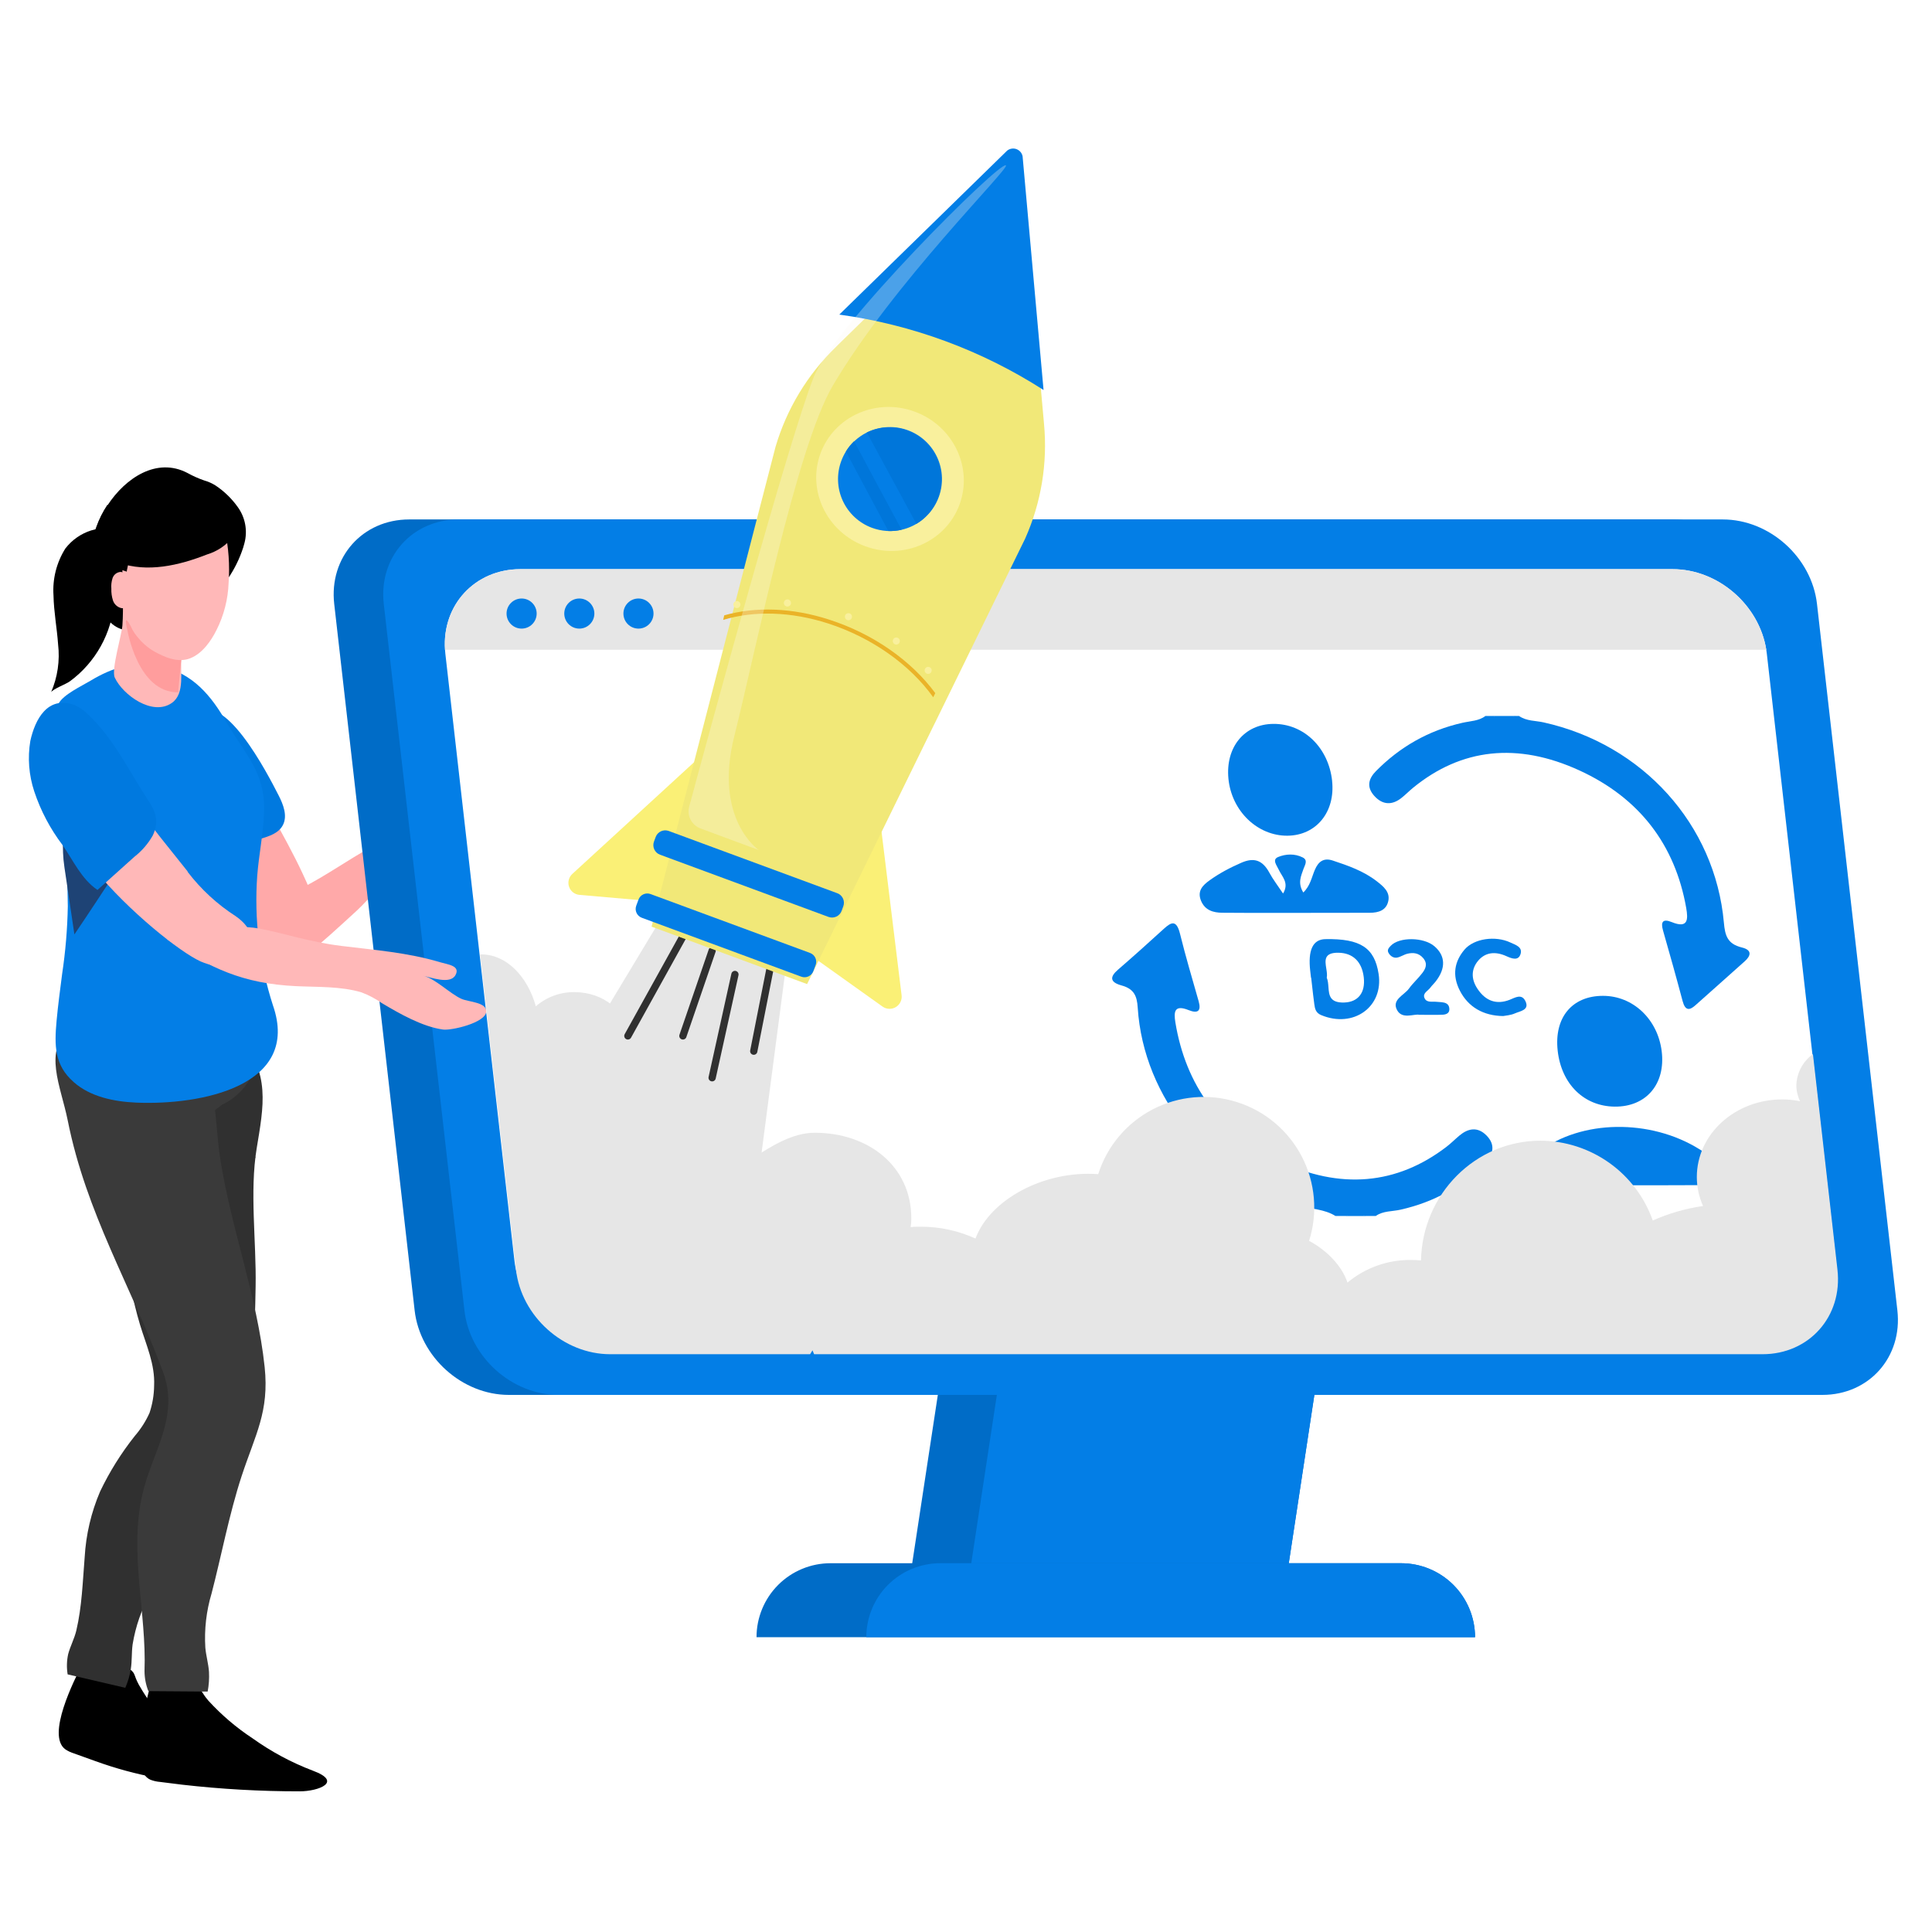 <svg width="170" height="170" viewBox="0 0 170 170" fill="none" xmlns="http://www.w3.org/2000/svg">
<path d="M26.645 76.903C27.078 77.827 27.472 78.761 27.818 79.71C28.251 80.897 28.173 82.459 27.107 83.116C26.042 83.773 24.675 83.223 23.595 82.556C20.88 80.839 18.029 78.236 17.173 75.064C16.477 72.476 16.093 69.712 15.533 67.08C15.124 65.173 13.31 61.495 16.287 61.543C18.744 61.582 20.179 64.609 21.065 66.409C22.772 69.907 24.971 73.312 26.645 76.903Z" fill="#FFA9A9"/>
<path d="M24.519 69.994C24.933 70.802 25.307 71.78 24.899 72.588C24.154 74.047 21.634 73.619 20.754 75.02L17.426 68.262C16.968 67.441 16.639 66.553 16.453 65.63C16.36 65.167 16.371 64.689 16.486 64.231C16.602 63.774 16.818 63.347 17.119 62.984C19.586 60.337 23.575 68.15 24.519 69.994Z" fill="#0079DF"/>
<path d="M25.428 78.664C25.866 78.465 26.299 78.26 26.727 78.046C28.756 77.005 30.619 75.667 32.604 74.567C33.879 73.901 35.129 73.191 36.399 72.51C37.348 71.999 38.491 70.948 39.537 70.739C39.61 71.132 39.592 71.537 39.486 71.923C39.38 72.309 39.188 72.666 38.924 72.967C40.807 73.22 42.69 73.585 44.602 73.789C44.725 74.192 44.733 74.621 44.624 75.027C44.516 75.434 44.296 75.802 43.989 76.09C43.36 76.656 42.557 76.991 41.712 77.039C39.532 77.239 37.236 76.246 35.105 76.995C33.684 77.482 32.526 79.078 31.432 80.094C29.841 81.554 28.26 83.013 26.567 84.376C25.355 84.035 24.859 83.32 24.591 82.094C24.324 80.868 24.285 79.194 25.428 78.664Z" fill="#FFA9A9"/>
<path d="M7.227 146.451C6.536 147.833 4.069 152.678 5.738 153.919C5.982 154.083 6.249 154.209 6.531 154.294L8.37 154.955C12.082 156.298 15.366 156.814 19.288 157.12C19.66 157.198 20.047 157.132 20.372 156.936C21.715 155.851 19 155.578 18.572 155.369C17.366 154.78 16.198 153.316 15.308 152.338C14.108 151.106 13.069 149.728 12.213 148.237C11.683 147.264 12.029 147.264 11.143 146.67C9.991 146.275 8.818 145.94 7.63 145.668L7.227 146.451Z" fill="black"/>
<path d="M22.488 101.896C22.488 101.541 22.488 101.176 22.488 100.816L10.812 90.599C10.54 91.022 10.282 91.46 10.048 91.903C9.079 93.735 8.537 95.762 8.462 97.833C8.445 99.716 8.694 101.591 9.202 103.404C9.737 105.496 10.335 107.573 10.778 109.69C11.264 111.986 11.644 114.326 12.325 116.579C12.865 118.36 13.648 120.038 13.561 121.931C13.552 122.745 13.415 123.552 13.157 124.324C12.828 125.057 12.393 125.737 11.868 126.344C10.667 127.855 9.64 129.496 8.808 131.238C8.022 133.074 7.563 135.033 7.45 137.028C7.275 139.168 7.212 141.372 6.715 143.474C6.545 144.189 6.19 144.836 6 145.542C5.87 146.13 5.853 146.738 5.952 147.332L11.026 148.514C11.258 147.981 11.421 147.42 11.513 146.846C11.624 146.135 11.571 145.415 11.668 144.7C11.926 143.113 12.46 141.583 13.245 140.18C14.12 138.497 14.986 136.804 15.75 135.062C16.375 133.434 17.108 131.849 17.944 130.318C18.805 128.893 20.061 127.818 21.141 126.567C21.808 125.861 22.237 124.962 22.367 123.998C22.418 123.157 22.403 122.313 22.323 121.473C22.289 120.758 22.299 120.043 22.323 119.328C22.391 117.27 22.459 115.217 22.493 113.164C22.561 109.237 21.958 104.864 22.586 101.044C23.184 97.4 23.856 94.282 20.966 91.251C19.61 89.89 17.858 88.994 15.961 88.691C14.065 88.388 12.121 88.693 10.408 89.562C10.29 89.894 10.285 90.256 10.395 90.591C10.505 90.926 10.724 91.215 11.016 91.411" fill="#303030"/>
<path d="M13.051 148.991C12.677 150.485 11.329 155.759 13.231 156.6C13.506 156.707 13.794 156.773 14.088 156.795L16.034 157.038C19.469 157.43 22.924 157.625 26.382 157.622C28.007 157.622 30.226 156.795 27.511 155.798C25.635 155.083 23.859 154.13 22.227 152.961C20.797 152.021 19.49 150.906 18.335 149.643C17.6 148.792 17.946 148.748 16.948 148.344C16.681 148.237 13.309 148.106 13.299 148.135C13.197 148.412 13.124 148.694 13.051 148.991Z" fill="black"/>
<path d="M15.392 90.794C13.095 89.261 8.541 88.497 6.192 90.438C3.759 92.443 5.345 95.532 5.958 98.583C7.598 106.795 11.529 113.125 14.341 120.705C15.834 124.724 13.368 127.769 12.516 131.545C11.358 136.736 12.906 141.883 12.716 147.05C12.72 147.652 12.835 148.247 13.056 148.806L18.272 148.845C18.381 148.273 18.42 147.69 18.389 147.108C18.34 146.393 18.131 145.698 18.068 144.982C17.968 143.377 18.153 141.766 18.613 140.224C19.454 137.018 20.165 133.223 21.264 129.876C22.471 126.208 23.697 124.232 23.288 120.291C22.626 114.069 20.369 108.211 19.396 102.066C18.729 97.921 19.371 93.45 15.392 90.794Z" fill="#3A3A3A"/>
<path d="M20.971 95.805C19.375 97.652 17.245 98.959 14.875 99.546C12.491 100.121 9.977 99.752 7.859 98.514C7.057 98.078 6.416 97.396 6.03 96.568C5.843 96.156 5.789 95.696 5.876 95.252C5.963 94.808 6.187 94.402 6.516 94.092C7.109 93.712 7.804 93.525 8.506 93.557L22.689 92.773C22.566 93.962 22.062 95.078 21.251 95.955C20.441 96.832 19.368 97.423 18.193 97.639" fill="#3A3A3A"/>
<path d="M5.465 85.714C5.29 87.081 5.105 88.448 4.979 89.82C4.784 91.985 4.77 93.712 6.492 95.221C7.952 96.51 10.024 96.933 11.985 97.021C17.682 97.264 26.498 95.561 24.012 88.448C22.826 84.772 22.359 80.902 22.635 77.049C22.781 75.19 23.17 73.351 23.238 71.483C23.36 67.927 21.564 66.394 19.944 63.582C18.567 61.184 16.991 59.291 14.189 58.62C11.98 58.089 9.907 58.717 7.952 59.904C7.202 60.356 5.558 61.12 5.154 61.913C4.697 62.823 5.334 64.443 5.422 65.402C5.85 70.169 5.869 74.957 5.967 79.735C5.93 81.737 5.763 83.734 5.465 85.714Z" fill="#037EE6"/>
<path d="M11.767 73.697C11.474 74.648 11.025 75.544 10.439 76.348C9.164 78.294 7.865 80.279 6.547 82.221L5.671 76.329C5.398 74.519 5.617 73.152 5.617 71.356C5.706 70.24 6.049 69.158 6.62 68.194C9.621 63.84 12.395 71.162 11.767 73.697Z" fill="#1E4375"/>
<path d="M8.016 46.675C7.115 46.961 6.324 47.517 5.749 48.266C4.976 49.496 4.611 50.938 4.707 52.387C4.737 53.847 5.009 55.248 5.111 56.688C5.281 58.127 5.068 59.585 4.493 60.916C4.634 60.629 5.851 60.186 6.157 59.943C6.715 59.535 7.225 59.066 7.68 58.546C8.595 57.505 9.276 56.279 9.675 54.951C9.874 54.28 9.874 53.589 10.04 52.917C10.227 52.403 10.475 51.913 10.779 51.458C11.091 50.823 11.244 50.122 11.227 49.415C11.21 48.708 11.023 48.015 10.682 47.395C10.079 46.456 9.023 46.359 8.016 46.675Z" fill="black"/>
<path d="M8.074 49.264C8.074 51.984 8.887 55.253 11.212 55.467C13.538 55.681 16.214 54.582 18.024 53.127C19.598 51.84 20.768 50.127 21.395 48.194L21.502 47.819C21.651 47.275 21.676 46.704 21.575 46.15C21.474 45.595 21.25 45.069 20.919 44.613C20.391 43.87 19.731 43.23 18.973 42.725C18.659 42.526 18.318 42.373 17.96 42.273C17.456 42.099 16.967 41.88 16.501 41.621C13.791 40.2 11.042 42.063 9.476 44.438C9.072 45.044 8.746 45.697 8.503 46.384C8.377 46.758 8.289 47.145 8.24 47.537C8.141 48.108 8.086 48.685 8.074 49.264Z" fill="black"/>
<path d="M10.103 59.631C9.767 58.96 10.711 55.875 10.77 55.034C10.882 53.409 10.77 51.789 10.77 50.169C11.48 50.363 16.978 52.728 17.017 52.494C16.715 54.265 16.204 56.089 15.976 57.846C15.82 59.052 16.316 61.013 15.124 61.85C13.421 63.047 10.809 61.149 10.103 59.631Z" fill="#FFB8B8"/>
<path d="M15.966 57.851C15.966 57.851 12.618 57.272 11.66 55.394C10.702 53.516 11.213 55.467 11.213 55.467C11.213 55.467 12.132 60.96 15.674 60.916L15.966 57.851Z" fill="#FF9D9D"/>
<path d="M19.785 46.647C20.116 48.169 20.228 49.73 20.116 51.283C20.065 52.729 19.702 54.147 19.051 55.438C18.564 56.411 17.81 57.491 16.759 57.915C15.859 58.279 14.876 57.988 14.049 57.569C13.041 57.118 12.204 56.356 11.66 55.394C11.266 54.567 11.485 53.784 11.422 52.918C11.418 53.006 11.396 53.092 11.357 53.17C11.318 53.249 11.263 53.318 11.196 53.375C11.129 53.431 11.051 53.472 10.966 53.497C10.882 53.521 10.794 53.528 10.707 53.516C10.532 53.48 10.37 53.4 10.236 53.282C10.102 53.164 10.001 53.014 9.943 52.845C9.833 52.506 9.784 52.15 9.797 51.794C9.771 51.482 9.808 51.168 9.904 50.87C9.954 50.723 10.045 50.593 10.167 50.496C10.289 50.4 10.435 50.34 10.59 50.325C10.667 50.322 10.743 50.337 10.812 50.37C10.882 50.402 10.943 50.45 10.991 50.51C11.038 50.57 11.07 50.641 11.085 50.716C11.1 50.791 11.097 50.869 11.077 50.943C11.144 49.891 11.451 48.869 11.975 47.955C12.499 47.041 13.225 46.259 14.098 45.669C15.022 45.134 16.185 44.589 17.285 44.759C18.117 44.886 19.231 45.348 19.62 46.165C19.692 46.319 19.748 46.481 19.785 46.647Z" fill="#FFB8B8"/>
<path d="M10.759 47.215C10.842 46.674 11.036 46.155 11.329 45.692C11.848 44.974 12.516 44.377 13.288 43.942C14.06 43.507 14.917 43.244 15.8 43.172C17.683 43.031 22.29 44.632 20.47 47.283C19.886 47.997 19.101 48.521 18.218 48.787C15.746 49.76 12.963 50.402 10.463 49.516C10.575 48.845 10.614 48.013 10.759 47.215Z" fill="black"/>
<path d="M8.24 47.468C12.502 48.899 17.172 47.843 21.41 46.369C21.576 43.907 19.401 45.08 17.956 45.289C15.912 45.588 13.833 45.525 11.811 45.104C11.006 44.938 10.214 44.714 9.442 44.433C9.038 45.039 8.712 45.692 8.469 46.379C8.33 46.726 8.253 47.095 8.24 47.468Z" fill="black"/>
<path d="M16.511 76.718C17.682 78.249 19.109 79.566 20.729 80.61C21.561 81.17 22.286 82.07 22.189 83.077C22.109 83.505 21.91 83.902 21.613 84.22C21.317 84.539 20.936 84.767 20.515 84.877C19.667 85.081 18.777 85.026 17.961 84.721C15.017 83.773 0.329 71.177 7.145 67.951C9.529 66.822 10.755 69.211 11.923 70.807C13.382 72.811 14.959 74.733 16.506 76.674L16.511 76.718Z" fill="#FFB8B8"/>
<path d="M13.095 70.51C13.674 71.381 14.029 72.286 13.445 73.512C13.034 74.238 12.483 74.877 11.825 75.39L8.575 78.309C7.15 77.336 6.449 75.716 5.496 74.349C4.416 72.925 3.578 71.335 3.014 69.639C2.539 68.207 2.42 66.681 2.669 65.192C3.082 63.31 4.187 61.174 6.561 62.04C7.025 62.241 7.443 62.535 7.787 62.906C10.079 65.081 11.383 67.917 13.095 70.51Z" fill="#0079DF"/>
<path d="M80.041 139.043H113.175L116.318 118.365H83.187L80.041 139.043Z" fill="#006CC7"/>
<path d="M85.237 139.043H113.175L116.318 118.365H88.381L85.237 139.043Z" fill="#037EE6"/>
<path d="M66.568 144.059H129.792C129.792 142.334 129.107 140.679 127.887 139.458C126.667 138.238 125.012 137.552 123.287 137.551H73.076C71.35 137.551 69.695 138.236 68.474 139.457C67.254 140.678 66.568 142.333 66.568 144.059Z" fill="#006CC7"/>
<path d="M76.229 144.059H129.792C129.792 142.334 129.107 140.679 127.887 139.458C126.667 138.238 125.012 137.552 123.287 137.551H82.734C81.88 137.551 81.034 137.719 80.244 138.046C79.455 138.373 78.738 138.853 78.133 139.457C77.529 140.062 77.05 140.779 76.724 141.569C76.397 142.358 76.229 143.205 76.229 144.059Z" fill="#037EE6"/>
<path d="M44.775 122.74H156C160.11 122.74 163.063 119.409 162.596 115.3L155.517 53.147C155.05 49.038 151.339 45.707 147.227 45.707H36.007C31.895 45.707 28.941 49.038 29.409 53.147L36.484 115.3C36.951 119.409 40.665 122.74 44.775 122.74Z" fill="#006CC7"/>
<path d="M49.148 122.74H160.355C164.467 122.74 167.421 119.409 166.953 115.3L159.881 53.147C159.414 49.038 155.7 45.707 151.59 45.707H40.365C36.255 45.707 33.302 49.038 33.769 53.147L40.866 115.3C41.324 119.409 45.035 122.74 49.148 122.74Z" fill="#037EE6"/>
<path d="M39.158 57.176C39.162 57.291 39.171 57.407 39.187 57.522L42.112 83.213L45.265 110.925C45.732 115.035 49.443 118.365 53.556 118.365H154.948C159.058 118.365 162.011 115.035 161.544 110.925L159.385 91.961L155.466 57.522C155.45 57.409 155.438 57.291 155.419 57.176C154.796 53.225 151.172 50.081 147.175 50.081H45.782C41.8 50.085 38.887 53.225 39.158 57.176Z" fill="white"/>
<path d="M39.157 57.176H155.418C154.795 53.225 151.171 50.081 147.174 50.081H45.781C41.8 50.085 38.886 53.225 39.157 57.176Z" fill="#E6E6E6"/>
<path d="M117.517 107C116.52 106.378 115.397 106.407 114.34 106.084C106.44 103.683 100.615 96.617 100.11 88.665C100.044 87.611 99.77 87.009 98.683 86.71C97.603 86.413 97.688 85.923 98.361 85.336C99.728 84.153 101.071 82.947 102.407 81.728C103.065 81.129 103.521 80.909 103.833 82.172C104.324 84.156 104.91 86.129 105.471 88.101C105.716 88.964 105.401 89.208 104.583 88.879C103.337 88.383 103.269 89.02 103.425 89.974C104.331 95.46 107.328 99.655 112.516 102.136C117.939 104.728 122.937 104.232 127.274 100.912C127.678 100.601 128.038 100.237 128.428 99.911C129.148 99.312 129.991 99.092 130.799 99.911C131.606 100.727 131.387 101.563 130.741 102.241C128.719 104.37 126.222 105.767 123.247 106.439C122.513 106.607 121.687 106.539 121.057 106.997H120.171C119.553 106.765 118.962 106.765 118.4 106.997H117.514L117.517 107Z" fill="#037EE6"/>
<path d="M133.66 63C134.337 63.464 135.101 63.402 135.823 63.564C144.532 65.495 150.917 72.546 151.688 81.191C151.788 82.301 151.988 83.058 153.265 83.369C154.211 83.598 154.049 84.115 153.522 84.585C152.07 85.876 150.626 87.177 149.171 88.465C148.678 88.903 148.289 88.964 148.057 88.09C147.506 86.014 146.925 83.945 146.333 81.878C146.119 81.129 146.301 80.812 147.095 81.135C148.547 81.728 148.549 80.903 148.372 79.891C147.396 74.343 144.263 70.218 138.987 67.797C133.514 65.281 128.572 65.856 124.34 69.317C123.981 69.611 123.66 69.945 123.294 70.23C122.533 70.826 121.691 70.879 120.927 70.033C120.195 69.22 120.452 68.484 121.073 67.852C123.162 65.736 125.67 64.28 128.688 63.599C129.376 63.443 130.132 63.443 130.704 63H131.296C132.011 63.235 132.7 63.235 133.361 63H133.657H133.66Z" fill="#037EE6"/>
<path d="M133.365 63C132.721 63.39 132.034 63.402 131.299 63H133.365Z" fill="#037EE6"/>
<path d="M118.404 107C118.949 106.604 119.544 106.636 120.174 107H118.404Z" fill="#037EE6"/>
<path d="M137.063 92.449C136.739 89.54 138.325 87.623 141.056 87.626C143.692 87.626 145.864 89.681 146.215 92.496C146.573 95.378 144.855 97.404 142.077 97.374C139.378 97.345 137.39 95.393 137.062 92.446L137.063 92.449Z" fill="#037EE6"/>
<path d="M117.213 68.707C117.51 71.44 115.824 73.512 113.288 73.535C110.643 73.559 108.363 71.355 108.091 68.513C107.826 65.748 109.488 63.719 112.038 63.696C114.719 63.669 116.897 65.78 117.216 68.707H117.213Z" fill="#037EE6"/>
<path d="M142.938 104.279C140.831 104.279 138.725 104.288 136.617 104.276C135.803 104.27 134.967 104.147 134.584 103.24C134.193 102.312 134.82 101.81 135.419 101.349C139.104 98.519 145.212 98.414 149.556 101.135C150.321 101.613 151.28 102.107 151.127 103.184C150.96 104.367 149.895 104.276 148.968 104.285C146.96 104.302 144.949 104.291 142.94 104.291C142.94 104.291 142.939 104.285 142.939 104.282L142.938 104.279Z" fill="#037EE6"/>
<path d="M112.898 78.623C113.463 77.689 112.802 77.14 112.525 76.536C112.347 76.142 111.901 75.637 112.474 75.406C113.126 75.141 113.917 75.088 114.627 75.447C115.126 75.699 114.802 76.142 114.69 76.474C114.484 77.088 114.165 77.675 114.678 78.532C115.291 77.954 115.417 77.187 115.699 76.53C115.994 75.84 116.447 75.447 117.271 75.72C118.621 76.169 119.975 76.635 121.148 77.545C121.729 77.998 122.33 78.485 122.159 79.28C121.983 80.102 121.31 80.317 120.518 80.317C117.768 80.322 115.017 80.328 112.266 80.328C110.694 80.328 109.121 80.328 107.547 80.314C106.764 80.308 106.031 80.105 105.681 79.26C105.323 78.391 105.836 77.895 106.425 77.469C107.292 76.841 108.239 76.345 109.237 75.91C110.309 75.444 111.081 75.649 111.699 76.8C112.008 77.375 112.422 77.906 112.901 78.626L112.898 78.623Z" fill="#037EE6"/>
<path d="M132.297 89.404C130.487 89.39 129.184 88.58 128.463 87.185C127.743 85.791 127.998 84.585 128.861 83.563C129.697 82.574 131.594 82.312 132.907 82.935C133.339 83.14 133.995 83.316 133.794 83.953C133.606 84.546 133.068 84.37 132.56 84.138C131.567 83.686 130.681 83.789 130.051 84.552C129.474 85.254 129.417 86.108 129.991 86.983C130.724 88.104 131.701 88.418 132.834 87.975C133.318 87.787 133.896 87.4 134.229 88.101C134.6 88.882 133.759 88.964 133.298 89.17C132.924 89.337 132.472 89.361 132.293 89.399L132.297 89.404Z" fill="#037EE6"/>
<path d="M124.887 89.293C124.408 89.197 123.398 89.707 122.944 88.903C122.415 87.964 123.55 87.585 123.982 86.98C124.331 86.496 124.792 86.094 125.154 85.615C125.438 85.24 125.653 84.802 125.222 84.297C124.829 83.842 124.334 83.804 123.848 83.918C123.529 83.995 123.251 84.2 122.928 84.262C122.624 84.318 122.329 84.124 122.175 83.839C122.033 83.581 122.209 83.396 122.372 83.223C123.122 82.43 125.27 82.448 126.219 83.264C127.197 84.103 127.234 85.204 126.322 86.367C126.181 86.549 126.007 86.704 125.869 86.892C125.661 87.183 125.17 87.382 125.337 87.802C125.517 88.26 126.025 88.107 126.406 88.151C126.553 88.169 126.703 88.166 126.85 88.184C127.164 88.219 127.464 88.307 127.522 88.68C127.595 89.126 127.296 89.273 126.925 89.287C126.34 89.311 125.747 89.293 124.881 89.293H124.887Z" fill="#037EE6"/>
<path fill-rule="evenodd" clip-rule="evenodd" d="M115.358 86.035L115.359 86.038L115.355 86.035H115.358ZM115.358 86.035H115.373C115.399 86.257 115.424 86.48 115.449 86.702C115.511 87.257 115.573 87.813 115.65 88.369C115.704 88.753 115.767 89.12 116.258 89.323C119.09 90.5 121.753 88.595 121.306 85.695C120.953 83.396 119.706 82.58 116.624 82.636C115.519 82.655 115.075 83.595 115.291 85.454L115.358 86.035ZM116.701 85.216C116.746 85.502 116.792 85.79 116.744 86.032C116.848 86.272 116.869 86.561 116.891 86.847C116.943 87.555 116.995 88.255 118.283 88.213C119.508 88.172 120.156 87.344 120 85.997C119.838 84.608 119.035 83.851 117.768 83.833C116.478 83.814 116.589 84.511 116.701 85.216Z" fill="#037EE6"/>
<path d="M45.898 55.312C45.166 55.312 44.573 54.719 44.573 53.988C44.573 53.257 45.166 52.664 45.898 52.664C46.629 52.664 47.222 53.257 47.222 53.988C47.222 54.719 46.629 55.312 45.898 55.312Z" fill="#037EE6"/>
<path d="M50.975 55.312C50.243 55.312 49.651 54.719 49.651 53.988C49.651 53.257 50.243 52.664 50.975 52.664C51.706 52.664 52.299 53.257 52.299 53.988C52.299 54.719 51.706 55.312 50.975 55.312Z" fill="#037EE6"/>
<path d="M56.18 55.312C55.449 55.312 54.856 54.719 54.856 53.988C54.856 53.257 55.449 52.664 56.18 52.664C56.911 52.664 57.504 53.257 57.504 53.988C57.504 54.719 56.911 55.312 56.18 55.312Z" fill="#037EE6"/>
<path d="M42.249 83.994L45.402 111.723C45.869 115.829 49.583 119.16 53.692 119.16H71.28C71.358 119.048 71.426 118.932 71.491 118.817C71.538 118.932 71.585 119.048 71.635 119.16H155.085C159.195 119.16 162.148 115.829 161.681 111.723L159.522 92.755C159.083 93.071 158.723 93.484 158.47 93.961C158.217 94.439 158.078 94.969 158.064 95.51C158.066 95.99 158.178 96.465 158.391 96.896C157.872 96.793 157.344 96.741 156.814 96.74C152.668 96.74 149.306 99.8 149.306 103.569C149.308 104.448 149.495 105.316 149.854 106.118C148.328 106.338 146.839 106.768 145.43 107.395C144.708 105.351 143.372 103.579 141.606 102.322C139.839 101.065 137.728 100.383 135.56 100.37C129.818 100.37 125.16 105.065 125.036 110.907C124.752 110.882 124.469 110.866 124.176 110.866C122.128 110.838 120.139 111.544 118.568 112.857C118.075 111.374 116.736 110.006 115.19 109.187C115.969 106.726 115.738 104.057 114.548 101.767C113.359 99.476 111.308 97.752 108.847 96.974C106.386 96.195 103.717 96.426 101.427 97.616C99.136 98.806 97.412 100.856 96.634 103.317C91.892 102.962 87.11 105.538 85.835 108.981C84.318 108.289 82.668 107.934 81 107.941C80.707 107.941 80.421 107.941 80.131 107.975C80.168 107.718 80.187 107.459 80.187 107.199C80.187 102.601 76.405 99.672 71.685 99.672C69.7 99.672 67.834 100.896 66.388 101.806C64.737 99.454 61.092 98.314 58.014 99.329C58.222 96.887 55.275 94.366 52.608 94.55C54.132 93.927 55.181 92.631 55.181 91.123C55.181 89.007 53.113 87.3 50.558 87.3C49.307 87.281 48.093 87.725 47.15 88.546C46.402 85.876 44.539 83.979 42.348 83.979L42.249 83.994Z" fill="#E6E6E6"/>
<path d="M69.875 79.558L66.275 107.071L47.072 99.255L60.588 76.81L69.875 79.558Z" fill="#E6E6E6"/>
<path d="M68.405 81.951L66.324 92.494" stroke="#303030" stroke-width="0.639" stroke-linecap="round" stroke-linejoin="round"/>
<path d="M64.668 85.746L62.662 94.834" stroke="#303030" stroke-width="0.639" stroke-linecap="round" stroke-linejoin="round"/>
<path d="M62.663 83.652L60.09 91.151" stroke="#303030" stroke-width="0.639" stroke-linecap="round" stroke-linejoin="round"/>
<path d="M60.587 81.518L55.247 91.151" stroke="#303030" stroke-width="0.639" stroke-linecap="round" stroke-linejoin="round"/>
<g filter="url(#filter0_d_109_1114)">
<path d="M58.142 76.811L61.934 63.725L50.362 74.343C50.209 74.482 50.1 74.662 50.049 74.862C49.997 75.062 50.004 75.273 50.071 75.469C50.137 75.665 50.258 75.837 50.421 75.965C50.583 76.092 50.779 76.169 50.985 76.187L58.142 76.811Z" fill="#FAF076"/>
</g>
<g filter="url(#filter1_d_109_1114)">
<path d="M71.815 81.851L77.423 69.442L79.333 85.02C79.358 85.225 79.323 85.433 79.232 85.618C79.141 85.804 78.998 85.959 78.82 86.065C78.643 86.171 78.438 86.222 78.232 86.214C78.025 86.205 77.825 86.137 77.657 86.017L71.815 81.851Z" fill="#FAF076"/>
</g>
<g filter="url(#filter2_d_109_1114)">
<path d="M57.334 78.982L71.018 84.038L75.052 75.795L75.217 75.458L82.118 61.357L82.299 60.993L83.53 58.478L90.203 44.845C91.619 41.675 92.191 38.194 91.864 34.738L91.826 34.305L89.979 13.742C89.951 13.599 89.888 13.466 89.794 13.355C89.7 13.244 89.579 13.159 89.443 13.109C89.306 13.058 89.159 13.044 89.016 13.067C88.872 13.09 88.737 13.15 88.624 13.24L73.85 27.681L73.538 27.992C71.048 30.409 69.223 33.428 68.242 36.757L63.74 54.163L63.637 54.559L57.334 78.982Z" fill="#F1E878"/>
</g>
<path d="M63.635 54.544C66.383 53.718 69.614 53.814 72.854 54.855C76.711 56.101 80.069 58.488 82.116 61.354L82.297 60.99C80.191 58.133 76.823 55.762 72.95 54.519C69.723 53.475 66.498 53.36 63.725 54.145L63.635 54.544Z" fill="#EAB328"/>
<path d="M74.346 54.301C74.353 54.361 74.378 54.419 74.417 54.466C74.457 54.513 74.509 54.547 74.568 54.564C74.627 54.581 74.69 54.581 74.748 54.562C74.807 54.544 74.859 54.509 74.897 54.461C74.936 54.413 74.96 54.355 74.966 54.294C74.971 54.233 74.959 54.172 74.93 54.118C74.901 54.064 74.857 54.02 74.803 53.99C74.749 53.961 74.687 53.949 74.626 53.955C74.585 53.959 74.545 53.971 74.508 53.99C74.472 54.01 74.439 54.036 74.413 54.069C74.387 54.101 74.368 54.138 74.356 54.178C74.345 54.218 74.341 54.259 74.346 54.301Z" fill="#F9F09D"/>
<path d="M68.974 53.088C68.978 53.13 68.99 53.17 69.01 53.206C69.029 53.243 69.056 53.275 69.088 53.301C69.121 53.327 69.158 53.347 69.198 53.358C69.237 53.37 69.279 53.373 69.32 53.369C69.361 53.364 69.401 53.352 69.437 53.333C69.473 53.313 69.505 53.286 69.531 53.254C69.557 53.222 69.576 53.186 69.588 53.146C69.6 53.107 69.603 53.065 69.599 53.025C69.595 52.983 69.582 52.944 69.563 52.908C69.543 52.872 69.517 52.84 69.485 52.814C69.453 52.788 69.416 52.769 69.376 52.757C69.337 52.745 69.296 52.741 69.255 52.746C69.214 52.749 69.174 52.761 69.138 52.781C69.101 52.8 69.069 52.827 69.043 52.858C69.017 52.89 68.998 52.927 68.986 52.967C68.974 53.006 68.97 53.047 68.974 53.088Z" fill="#F9F09D"/>
<path d="M64.529 53.229C64.535 53.29 64.56 53.348 64.599 53.395C64.638 53.442 64.691 53.477 64.75 53.495C64.809 53.512 64.871 53.512 64.93 53.494C64.989 53.476 65.041 53.441 65.08 53.393C65.119 53.346 65.143 53.288 65.149 53.227C65.155 53.165 65.143 53.104 65.114 53.05C65.085 52.995 65.041 52.951 64.986 52.922C64.932 52.892 64.871 52.88 64.809 52.886C64.769 52.89 64.729 52.902 64.692 52.921C64.656 52.941 64.624 52.967 64.598 52.999C64.572 53.031 64.552 53.067 64.54 53.107C64.529 53.146 64.525 53.188 64.529 53.229Z" fill="#F9F09D"/>
<path d="M78.557 56.435C78.561 56.476 78.573 56.516 78.593 56.553C78.612 56.589 78.639 56.621 78.671 56.648C78.703 56.674 78.74 56.693 78.78 56.705C78.82 56.716 78.862 56.72 78.903 56.715C78.964 56.708 79.021 56.683 79.068 56.644C79.115 56.604 79.149 56.551 79.166 56.493C79.183 56.434 79.183 56.371 79.165 56.313C79.146 56.254 79.111 56.202 79.063 56.163C79.016 56.125 78.958 56.101 78.897 56.095C78.836 56.09 78.774 56.102 78.72 56.131C78.666 56.16 78.622 56.204 78.593 56.258C78.564 56.312 78.551 56.374 78.557 56.435Z" fill="#F9F09D"/>
<path d="M81.361 59.024C81.368 59.085 81.393 59.142 81.433 59.189C81.472 59.236 81.525 59.27 81.584 59.287C81.643 59.304 81.705 59.304 81.764 59.285C81.823 59.267 81.874 59.232 81.913 59.184C81.952 59.137 81.975 59.079 81.981 59.018C81.987 58.956 81.975 58.895 81.946 58.841C81.917 58.787 81.872 58.743 81.818 58.714C81.764 58.685 81.703 58.672 81.642 58.678C81.6 58.682 81.56 58.694 81.524 58.713C81.487 58.733 81.455 58.76 81.429 58.792C81.403 58.824 81.383 58.861 81.372 58.901C81.36 58.941 81.357 58.983 81.361 59.024Z" fill="#F9F09D"/>
<path d="M73.851 27.681C80.253 28.561 86.386 30.826 91.824 34.317L89.98 13.755C89.952 13.612 89.888 13.479 89.794 13.368C89.699 13.257 89.578 13.172 89.442 13.122C89.305 13.071 89.158 13.057 89.014 13.08C88.871 13.103 88.736 13.162 88.621 13.253L73.851 27.681Z" fill="#037EE6"/>
<path d="M56.472 80.755L70.51 85.94C70.937 86.097 71.412 85.879 71.57 85.451L71.769 84.913C71.927 84.486 71.708 84.011 71.28 83.853L57.243 78.669C56.815 78.511 56.34 78.729 56.182 79.157L55.984 79.695C55.826 80.123 56.045 80.597 56.472 80.755Z" fill="#037EE6"/>
<path d="M58.075 75.206L72.901 80.681C73.366 80.853 73.882 80.615 74.054 80.15L74.203 79.747C74.375 79.282 74.137 78.766 73.672 78.595L58.846 73.119C58.381 72.947 57.865 73.185 57.693 73.65L57.544 74.053C57.373 74.518 57.61 75.034 58.075 75.206Z" fill="#037EE6"/>
<path d="M84.429 44.4C85.634 41.131 83.874 37.471 80.496 36.225C77.119 34.98 73.404 36.621 72.198 39.89C70.993 43.159 72.754 46.819 76.131 48.064C79.508 49.31 83.223 47.669 84.429 44.4Z" fill="#F9F09D"/>
<path d="M74.023 40.567C73.815 41.131 73.719 41.731 73.743 42.331C73.766 42.932 73.908 43.523 74.159 44.069C74.411 44.615 74.768 45.106 75.21 45.514C75.652 45.922 76.169 46.239 76.734 46.446C77.567 46.753 78.472 46.812 79.338 46.614C79.968 46.469 80.56 46.192 81.074 45.802C81.589 45.411 82.015 44.916 82.325 44.349C82.635 43.782 82.821 43.156 82.871 42.512C82.922 41.867 82.835 41.22 82.617 40.612C82.399 40.004 82.055 39.448 81.607 38.983C81.159 38.517 80.618 38.151 80.019 37.91C79.419 37.668 78.776 37.557 78.13 37.582C77.484 37.607 76.851 37.769 76.273 38.056C75.515 38.434 74.876 39.014 74.428 39.732C74.266 39.996 74.13 40.276 74.023 40.567Z" fill="#037EE6"/>
<path d="M76.274 38.056L80.636 46.091C81.64 45.48 82.371 44.507 82.677 43.372C82.984 42.238 82.842 41.029 82.281 39.996C81.721 38.964 80.784 38.186 79.666 37.825C78.548 37.463 77.333 37.546 76.274 38.056Z" fill="#0076DA"/>
<path d="M74.43 39.732L78.168 46.723C78.56 46.738 78.952 46.7 79.334 46.611C78.265 44.648 75.969 40.358 75.153 38.822C74.874 39.093 74.631 39.399 74.43 39.732Z" fill="#0076DA"/>
<path opacity="0.29" d="M88.511 14.549C87.976 14.153 73.364 28.724 71.594 33.199C69.329 38.934 62.347 64.666 60.643 70.978C60.539 71.363 60.583 71.773 60.766 72.127C60.949 72.481 61.257 72.755 61.63 72.894L66.765 74.797C66.765 74.797 62.771 72.099 64.612 64.778C66.453 57.456 70.089 39.339 73.279 33.934C78.588 24.917 88.87 14.801 88.511 14.549Z" fill="#FCFAF2"/>
<path d="M22.859 81.714C24.97 82.108 27.203 82.887 30.064 83.237C32.925 83.587 35.902 83.821 38.705 84.663C39.405 84.872 40.544 84.969 40.072 85.811C39.6 86.653 37.912 85.991 37.216 85.859C38.247 86.054 39.605 87.455 40.621 87.898C41.264 88.171 42.845 88.19 42.786 89.022C42.718 89.995 39.741 90.691 38.987 90.593C37.162 90.34 35.158 89.197 33.596 88.263C33.044 87.877 32.446 87.561 31.816 87.324C30.006 86.774 27.923 86.862 26.065 86.774C21.375 86.555 18.485 85.198 14.695 82.648C17.58 82.4 19.852 81.155 22.859 81.714Z" fill="#FFB8B8"/>
<defs>
<filter id="filter0_d_109_1114" x="47.461" y="63.725" width="17.027" height="18.194" filterUnits="userSpaceOnUse" color-interpolation-filters="sRGB">
<feFlood flood-opacity="0" result="BackgroundImageFix"/>
<feColorMatrix in="SourceAlpha" type="matrix" values="0 0 0 0 0 0 0 0 0 0 0 0 0 0 0 0 0 0 127 0" result="hardAlpha"/>
<feOffset dy="2.554"/>
<feGaussianBlur stdDeviation="1.277"/>
<feComposite in2="hardAlpha" operator="out"/>
<feColorMatrix type="matrix" values="0 0 0 0 0 0 0 0 0 0 0 0 0 0 0 0 0 0 0.25 0"/>
<feBlend mode="normal" in2="BackgroundImageFix" result="effect1_dropShadow_109_1114"/>
<feBlend mode="normal" in="SourceGraphic" in2="effect1_dropShadow_109_1114" result="shape"/>
</filter>
<filter id="filter1_d_109_1114" x="69.261" y="69.442" width="12.634" height="21.881" filterUnits="userSpaceOnUse" color-interpolation-filters="sRGB">
<feFlood flood-opacity="0" result="BackgroundImageFix"/>
<feColorMatrix in="SourceAlpha" type="matrix" values="0 0 0 0 0 0 0 0 0 0 0 0 0 0 0 0 0 0 127 0" result="hardAlpha"/>
<feOffset dy="2.554"/>
<feGaussianBlur stdDeviation="1.277"/>
<feComposite in2="hardAlpha" operator="out"/>
<feColorMatrix type="matrix" values="0 0 0 0 0 0 0 0 0 0 0 0 0 0 0 0 0 0 0.25 0"/>
<feBlend mode="normal" in2="BackgroundImageFix" result="effect1_dropShadow_109_1114"/>
<feBlend mode="normal" in="SourceGraphic" in2="effect1_dropShadow_109_1114" result="shape"/>
</filter>
<filter id="filter2_d_109_1114" x="54.78" y="13.056" width="39.727" height="76.09" filterUnits="userSpaceOnUse" color-interpolation-filters="sRGB">
<feFlood flood-opacity="0" result="BackgroundImageFix"/>
<feColorMatrix in="SourceAlpha" type="matrix" values="0 0 0 0 0 0 0 0 0 0 0 0 0 0 0 0 0 0 127 0" result="hardAlpha"/>
<feOffset dy="2.554"/>
<feGaussianBlur stdDeviation="1.277"/>
<feComposite in2="hardAlpha" operator="out"/>
<feColorMatrix type="matrix" values="0 0 0 0 0 0 0 0 0 0 0 0 0 0 0 0 0 0 0.25 0"/>
<feBlend mode="normal" in2="BackgroundImageFix" result="effect1_dropShadow_109_1114"/>
<feBlend mode="normal" in="SourceGraphic" in2="effect1_dropShadow_109_1114" result="shape"/>
</filter>
</defs>
</svg>
